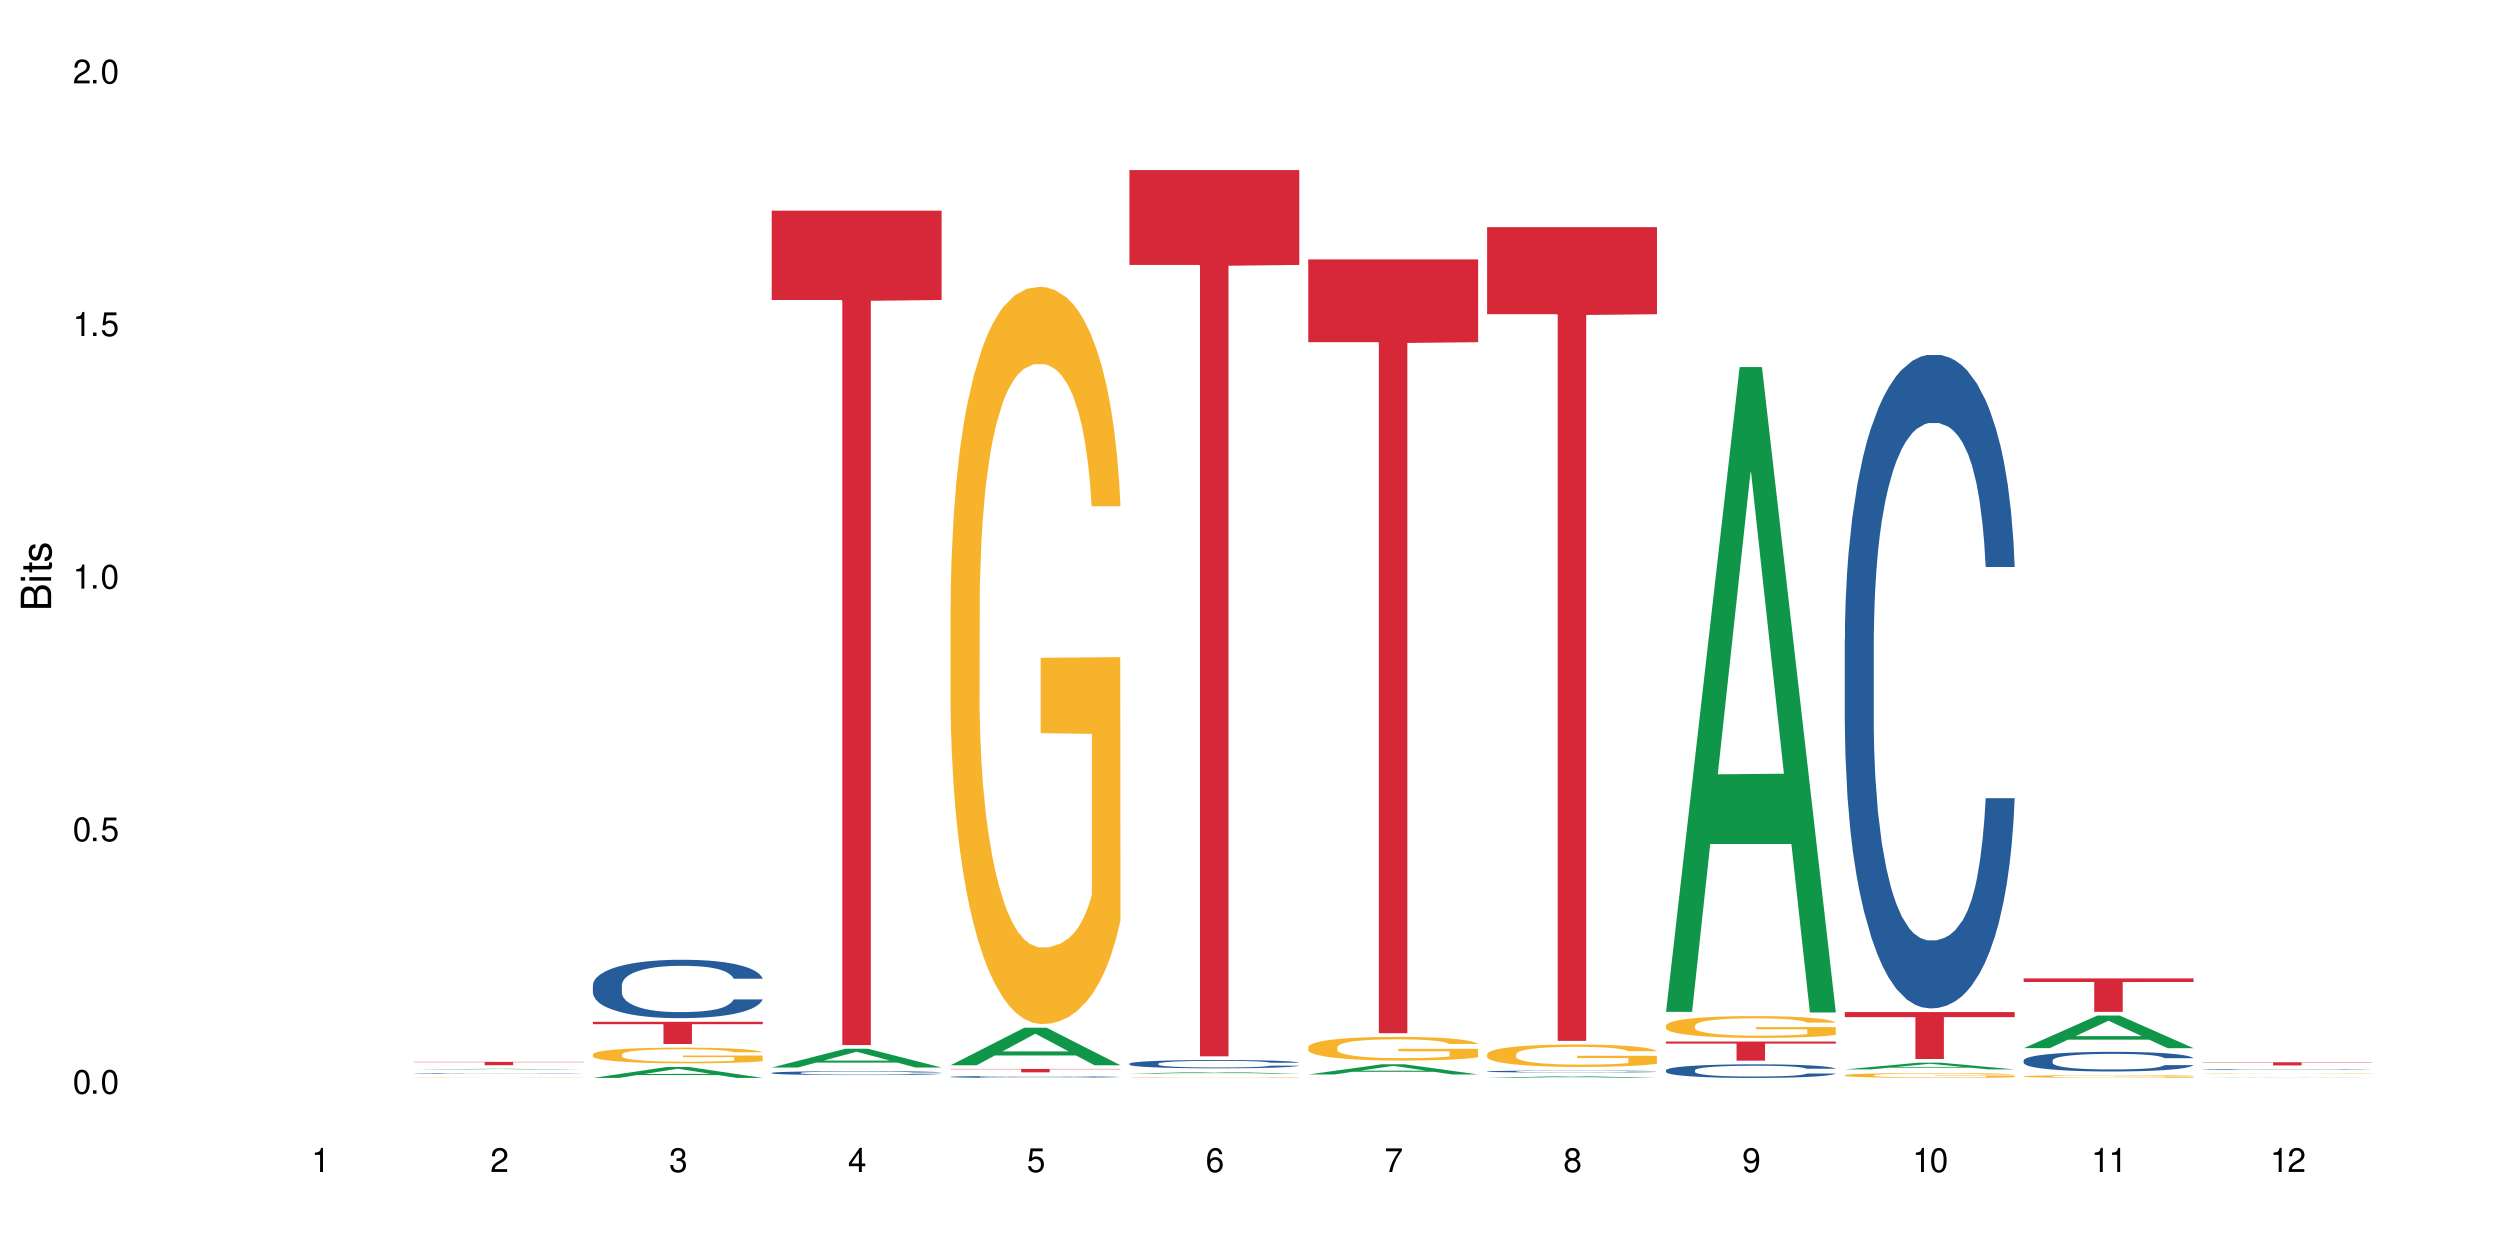 <?xml version="1.0" encoding="UTF-8"?>
<svg xmlns="http://www.w3.org/2000/svg" xmlns:xlink="http://www.w3.org/1999/xlink" width="720" height="360" viewBox="0 0 720 360">
<defs>
<g>
<g id="glyph-0-0">
</g>
<g id="glyph-0-1">
<path d="M 2.641 -6.938 C 2 -6.938 1.422 -6.656 1.078 -6.172 C 0.641 -5.562 0.406 -4.641 0.406 -3.359 C 0.406 -1.016 1.188 0.219 2.641 0.219 C 4.078 0.219 4.859 -1.016 4.859 -3.297 C 4.859 -4.641 4.656 -5.547 4.203 -6.172 C 3.844 -6.656 3.281 -6.938 2.641 -6.938 Z M 2.641 -6.188 C 3.547 -6.188 4 -5.25 4 -3.375 C 4 -1.406 3.562 -0.484 2.625 -0.484 C 1.734 -0.484 1.281 -1.438 1.281 -3.344 C 1.281 -5.25 1.734 -6.188 2.641 -6.188 Z M 2.641 -6.188 "/>
</g>
<g id="glyph-0-2">
<path d="M 1.828 -1 L 0.828 -1 L 0.828 0 L 1.828 0 Z M 1.828 -1 "/>
</g>
<g id="glyph-0-3">
<path d="M 4.562 -6.797 L 1.062 -6.797 L 0.547 -3.094 L 1.328 -3.094 C 1.719 -3.562 2.047 -3.734 2.578 -3.734 C 3.484 -3.734 4.062 -3.109 4.062 -2.094 C 4.062 -1.125 3.484 -0.531 2.578 -0.531 C 1.828 -0.531 1.375 -0.906 1.188 -1.672 L 0.328 -1.672 C 0.453 -1.109 0.547 -0.844 0.75 -0.594 C 1.125 -0.078 1.828 0.219 2.594 0.219 C 3.969 0.219 4.922 -0.781 4.922 -2.219 C 4.922 -3.562 4.031 -4.484 2.719 -4.484 C 2.25 -4.484 1.859 -4.359 1.469 -4.062 L 1.734 -5.969 L 4.562 -5.969 Z M 4.562 -6.797 "/>
</g>
<g id="glyph-0-4">
<path d="M 2.484 -4.938 L 2.484 0 L 3.328 0 L 3.328 -6.938 L 2.766 -6.938 C 2.469 -5.875 2.281 -5.734 0.984 -5.562 L 0.984 -4.938 Z M 2.484 -4.938 "/>
</g>
<g id="glyph-0-5">
<path d="M 4.859 -0.828 L 1.281 -0.828 C 1.359 -1.406 1.672 -1.781 2.5 -2.281 L 3.469 -2.828 C 4.406 -3.344 4.906 -4.062 4.906 -4.906 C 4.906 -5.484 4.672 -6.031 4.266 -6.406 C 3.859 -6.766 3.375 -6.938 2.719 -6.938 C 1.859 -6.938 1.219 -6.625 0.844 -6.031 C 0.609 -5.672 0.5 -5.234 0.484 -4.531 L 1.328 -4.531 C 1.359 -5.016 1.406 -5.281 1.531 -5.516 C 1.75 -5.938 2.188 -6.203 2.703 -6.203 C 3.469 -6.203 4.031 -5.641 4.031 -4.891 C 4.031 -4.344 3.719 -3.859 3.125 -3.516 L 2.234 -3 C 0.812 -2.172 0.406 -1.531 0.328 -0.016 L 4.859 -0.016 Z M 4.859 -0.828 "/>
</g>
<g id="glyph-0-6">
<path d="M 2.125 -3.188 L 2.578 -3.188 C 3.5 -3.188 3.984 -2.766 3.984 -1.922 C 3.984 -1.062 3.469 -0.531 2.594 -0.531 C 1.656 -0.531 1.203 -1 1.156 -2.016 L 0.312 -2.016 C 0.344 -1.453 0.438 -1.094 0.609 -0.781 C 0.953 -0.109 1.625 0.219 2.547 0.219 C 3.953 0.219 4.859 -0.625 4.859 -1.938 C 4.859 -2.828 4.516 -3.297 3.703 -3.594 C 4.344 -3.844 4.656 -4.328 4.656 -5.031 C 4.656 -6.219 3.875 -6.938 2.578 -6.938 C 1.203 -6.938 0.484 -6.172 0.453 -4.703 L 1.297 -4.703 C 1.312 -5.125 1.344 -5.359 1.453 -5.578 C 1.641 -5.969 2.062 -6.203 2.594 -6.203 C 3.344 -6.203 3.797 -5.75 3.797 -5 C 3.797 -4.516 3.609 -4.219 3.25 -4.047 C 3.016 -3.953 2.703 -3.922 2.125 -3.906 Z M 2.125 -3.188 "/>
</g>
<g id="glyph-0-7">
<path d="M 3.141 -1.672 L 3.141 0 L 3.984 0 L 3.984 -1.672 L 4.984 -1.672 L 4.984 -2.438 L 3.984 -2.438 L 3.984 -6.938 L 3.359 -6.938 L 0.266 -2.578 L 0.266 -1.672 Z M 3.141 -2.438 L 1 -2.438 L 3.141 -5.5 Z M 3.141 -2.438 "/>
</g>
<g id="glyph-0-8">
<path d="M 4.781 -5.125 C 4.609 -6.266 3.891 -6.938 2.844 -6.938 C 2.094 -6.938 1.422 -6.578 1.031 -5.953 C 0.594 -5.266 0.406 -4.422 0.406 -3.172 C 0.406 -2 0.578 -1.25 0.984 -0.641 C 1.359 -0.078 1.953 0.219 2.703 0.219 C 3.984 0.219 4.922 -0.75 4.922 -2.094 C 4.922 -3.375 4.062 -4.281 2.844 -4.281 C 2.172 -4.281 1.641 -4.031 1.281 -3.516 C 1.281 -5.234 1.828 -6.188 2.797 -6.188 C 3.391 -6.188 3.797 -5.797 3.938 -5.125 Z M 2.734 -3.531 C 3.547 -3.531 4.062 -2.953 4.062 -2.031 C 4.062 -1.156 3.484 -0.531 2.703 -0.531 C 1.922 -0.531 1.328 -1.188 1.328 -2.078 C 1.328 -2.938 1.906 -3.531 2.734 -3.531 Z M 2.734 -3.531 "/>
</g>
<g id="glyph-0-9">
<path d="M 4.984 -6.797 L 0.438 -6.797 L 0.438 -5.969 L 4.109 -5.969 C 2.5 -3.656 1.828 -2.234 1.328 0 L 2.219 0 C 2.594 -2.172 3.453 -4.047 4.984 -6.094 Z M 4.984 -6.797 "/>
</g>
<g id="glyph-0-10">
<path d="M 3.75 -3.656 C 4.469 -4.094 4.688 -4.438 4.688 -5.078 C 4.688 -6.172 3.844 -6.938 2.641 -6.938 C 1.438 -6.938 0.594 -6.172 0.594 -5.094 C 0.594 -4.438 0.812 -4.094 1.516 -3.656 C 0.734 -3.266 0.359 -2.703 0.359 -1.922 C 0.359 -0.656 1.281 0.219 2.641 0.219 C 3.984 0.219 4.922 -0.656 4.922 -1.922 C 4.922 -2.703 4.531 -3.266 3.75 -3.656 Z M 2.641 -6.188 C 3.359 -6.188 3.812 -5.75 3.812 -5.062 C 3.812 -4.406 3.344 -3.984 2.641 -3.984 C 1.922 -3.984 1.453 -4.406 1.453 -5.078 C 1.453 -5.75 1.922 -6.188 2.641 -6.188 Z M 2.641 -3.266 C 3.484 -3.266 4.062 -2.719 4.062 -1.906 C 4.062 -1.078 3.484 -0.531 2.625 -0.531 C 1.797 -0.531 1.219 -1.094 1.219 -1.906 C 1.219 -2.719 1.781 -3.266 2.641 -3.266 Z M 2.641 -3.266 "/>
</g>
<g id="glyph-0-11">
<path d="M 0.516 -1.578 C 0.672 -0.453 1.406 0.219 2.438 0.219 C 3.188 0.219 3.859 -0.141 4.266 -0.766 C 4.688 -1.453 4.891 -2.297 4.891 -3.547 C 4.891 -4.719 4.703 -5.453 4.312 -6.078 C 3.938 -6.641 3.344 -6.938 2.594 -6.938 C 1.297 -6.938 0.359 -5.969 0.359 -4.625 C 0.359 -3.344 1.234 -2.453 2.453 -2.453 C 3.094 -2.453 3.578 -2.672 4.016 -3.203 C 4 -1.484 3.469 -0.531 2.5 -0.531 C 1.906 -0.531 1.484 -0.906 1.359 -1.578 Z M 2.578 -6.203 C 3.375 -6.203 3.969 -5.531 3.969 -4.641 C 3.969 -3.797 3.391 -3.188 2.547 -3.188 C 1.734 -3.188 1.234 -3.766 1.234 -4.688 C 1.234 -5.562 1.797 -6.203 2.578 -6.203 Z M 2.578 -6.203 "/>
</g>
<g id="glyph-1-0">
</g>
<g id="glyph-1-1">
<path d="M 0 -0.953 L 0 -4.891 C 0 -5.719 -0.234 -6.344 -0.734 -6.797 C -1.188 -7.234 -1.812 -7.469 -2.5 -7.469 C -3.547 -7.469 -4.188 -7 -4.625 -5.875 C -4.984 -6.688 -5.625 -7.094 -6.531 -7.094 C -7.172 -7.094 -7.734 -6.859 -8.141 -6.391 C -8.562 -5.922 -8.75 -5.344 -8.75 -4.5 L -8.75 -0.953 Z M -4.984 -2.062 L -7.766 -2.062 L -7.766 -4.219 C -7.766 -4.844 -7.688 -5.203 -7.453 -5.5 C -7.219 -5.812 -6.859 -5.969 -6.375 -5.969 C -5.891 -5.969 -5.531 -5.812 -5.297 -5.5 C -5.062 -5.203 -4.984 -4.844 -4.984 -4.219 Z M -0.984 -2.062 L -4 -2.062 L -4 -4.781 C -4 -5.766 -3.438 -6.359 -2.484 -6.359 C -1.547 -6.359 -0.984 -5.766 -0.984 -4.781 Z M -0.984 -2.062 "/>
</g>
<g id="glyph-1-2">
<path d="M -6.281 -1.797 L -6.281 -0.797 L 0 -0.797 L 0 -1.797 Z M -8.75 -1.797 L -8.75 -0.797 L -7.484 -0.797 L -7.484 -1.797 Z M -8.75 -1.797 "/>
</g>
<g id="glyph-1-3">
<path d="M -6.281 -3.047 L -6.281 -2.016 L -8.016 -2.016 L -8.016 -1.016 L -6.281 -1.016 L -6.281 -0.172 L -5.469 -0.172 L -5.469 -1.016 L -0.719 -1.016 C -0.078 -1.016 0.281 -1.453 0.281 -2.234 C 0.281 -2.5 0.25 -2.719 0.188 -3.047 L -0.641 -3.047 C -0.609 -2.906 -0.594 -2.766 -0.594 -2.562 C -0.594 -2.141 -0.719 -2.016 -1.156 -2.016 L -5.469 -2.016 L -5.469 -3.047 Z M -6.281 -3.047 "/>
</g>
<g id="glyph-1-4">
<path d="M -4.531 -5.25 C -5.766 -5.25 -6.469 -4.422 -6.469 -2.969 C -6.469 -1.516 -5.719 -0.562 -4.547 -0.562 C -3.562 -0.562 -3.094 -1.062 -2.734 -2.562 L -2.516 -3.484 C -2.344 -4.188 -2.094 -4.469 -1.641 -4.469 C -1.047 -4.469 -0.641 -3.875 -0.641 -3 C -0.641 -2.453 -0.797 -2 -1.062 -1.75 C -1.25 -1.594 -1.422 -1.531 -1.875 -1.469 L -1.875 -0.406 C -0.422 -0.453 0.281 -1.266 0.281 -2.922 C 0.281 -4.5 -0.5 -5.516 -1.719 -5.516 C -2.656 -5.516 -3.172 -4.984 -3.469 -3.734 L -3.703 -2.766 C -3.891 -1.953 -4.156 -1.609 -4.594 -1.609 C -5.188 -1.609 -5.547 -2.125 -5.547 -2.938 C -5.547 -3.75 -5.203 -4.172 -4.531 -4.203 Z M -4.531 -5.25 "/>
</g>
</g>
</defs>
<rect x="-72" y="-36" width="864" height="432" fill="rgb(100%, 100%, 100%)" fill-opacity="1"/>
<path fill-rule="nonzero" fill="rgb(6.275%, 58.824%, 28.235%)" fill-opacity="1" d="M 119.238 308.047 L 119.289 308.047 L 140.465 307.82 L 146.895 307.82 L 168.172 308.047 L 160.695 308.047 L 155.363 307.988 L 131.996 307.988 L 126.766 308.047 L 119.238 308.047 L 134.242 307.965 L 153.219 307.965 L 143.758 307.855 L 143.547 307.855 L 134.191 307.965 L 134.242 307.965 Z M 119.238 308.047 "/>
<path fill-rule="nonzero" fill="rgb(14.51%, 36.078%, 60%)" fill-opacity="1" d="M 119.238 309.184 L 119.297 309.184 L 119.297 309.18 L 119.477 309.172 L 119.895 309.164 L 120.312 309.16 L 121.387 309.148 L 122.879 309.137 L 124.43 309.129 L 125.562 309.125 L 126.578 309.121 L 128.906 309.113 L 130.398 309.109 L 132.008 309.109 L 133.977 309.105 L 135.41 309.102 L 138.633 309.102 L 141.02 309.098 L 149.254 309.098 L 150.984 309.102 L 154.504 309.102 L 157.309 309.105 L 159.816 309.113 L 160.949 309.113 L 162.742 309.121 L 164.113 309.125 L 165.066 309.129 L 166.141 309.137 L 167.098 309.145 L 167.812 309.156 L 168.172 309.164 L 159.816 309.164 L 159.398 309.156 L 158.922 309.148 L 158.027 309.141 L 157.133 309.137 L 155.879 309.133 L 154.746 309.129 L 153.191 309.125 L 151.82 309.121 L 138.633 309.121 L 136.844 309.125 L 135.59 309.129 L 134.098 309.129 L 133.082 309.133 L 131.828 309.137 L 130.934 309.141 L 129.922 309.148 L 129.324 309.152 L 128.785 309.156 L 128.309 309.164 L 127.949 309.172 L 127.711 309.176 L 127.594 309.184 L 127.594 309.211 L 127.711 309.219 L 128.012 309.227 L 128.785 309.234 L 129.922 309.246 L 131.234 309.254 L 132.484 309.258 L 133.203 309.262 L 134.156 309.266 L 135.648 309.27 L 137.797 309.27 L 139.051 309.273 L 151.043 309.273 L 153.254 309.27 L 154.625 309.266 L 155.816 309.262 L 156.715 309.258 L 157.309 309.258 L 158.207 309.25 L 158.922 309.246 L 159.457 309.238 L 159.816 309.23 L 168.172 309.23 L 167.812 309.238 L 167.277 309.246 L 166.738 309.25 L 165.902 309.258 L 164.949 309.262 L 163.574 309.27 L 162.441 309.273 L 160.949 309.277 L 159.578 309.281 L 158.086 309.285 L 155.879 309.289 L 154.445 309.289 L 152.895 309.293 L 148.719 309.293 L 146.211 309.297 L 141.379 309.297 L 139.527 309.293 L 137.082 309.293 L 134.039 309.289 L 131.828 309.285 L 130.098 309.281 L 128.605 309.277 L 126.938 309.273 L 124.789 309.266 L 123.477 309.262 L 122.582 309.254 L 121.566 309.25 L 120.852 309.242 L 120.016 309.23 L 119.418 309.219 L 119.238 309.211 Z M 119.238 309.184 "/>
<path fill-rule="nonzero" fill="rgb(96.863%, 70.196%, 16.863%)" fill-opacity="1" d="M 119.238 310.387 L 119.297 310.387 L 119.535 310.383 L 120.133 310.375 L 120.91 310.371 L 121.746 310.367 L 122.281 310.367 L 123.176 310.363 L 123.953 310.363 L 125.922 310.359 L 128.43 310.355 L 129.801 310.352 L 131.352 310.352 L 133.559 310.348 L 141.199 310.348 L 145.078 310.344 L 146.867 310.344 L 149.312 310.348 L 156.059 310.348 L 157.609 310.352 L 159.52 310.352 L 161.309 310.355 L 162.742 310.355 L 164.172 310.359 L 165.367 310.363 L 166.379 310.363 L 167.277 310.367 L 167.812 310.371 L 168.172 310.375 L 159.875 310.375 L 159.398 310.371 L 158.863 310.371 L 157.965 310.367 L 157.07 310.363 L 156.176 310.363 L 154.504 310.359 L 151.281 310.359 L 149.551 310.355 L 140.363 310.355 L 138.691 310.359 L 134.812 310.359 L 134.215 310.363 L 132.426 310.363 L 131.234 310.367 L 130.578 310.367 L 129.742 310.371 L 129.145 310.375 L 128.488 310.379 L 128.129 310.379 L 127.652 310.387 L 127.594 310.402 L 127.773 310.406 L 128.129 310.41 L 128.605 310.414 L 129.324 310.418 L 130.039 310.418 L 131.293 310.422 L 132.367 310.426 L 133.203 310.426 L 134.812 310.43 L 135.469 310.43 L 137.02 310.434 L 142.094 310.434 L 144.48 310.438 L 147.523 310.438 L 151.105 310.434 L 157.191 310.434 L 158.086 310.43 L 159.938 310.43 L 159.938 310.406 L 145.195 310.406 L 145.195 310.395 L 168.109 310.395 L 168.172 310.434 L 166.918 310.434 L 165.367 310.438 L 163.875 310.438 L 162.324 310.441 L 158.324 310.441 L 155.578 310.445 L 136.305 310.445 L 134.395 310.441 L 132.008 310.441 L 130.457 310.438 L 128.848 310.438 L 127.234 310.434 L 125.801 310.434 L 124.848 310.43 L 123.895 310.43 L 122.879 310.426 L 121.926 310.422 L 121.207 310.418 L 120.551 310.418 L 119.598 310.41 L 119.359 310.406 L 119.238 310.402 Z M 119.238 310.387 "/>
<path fill-rule="nonzero" fill="rgb(83.922%, 15.686%, 22.353%)" fill-opacity="1" d="M 119.238 305.809 L 168.172 305.809 L 168.172 305.91 L 147.777 305.91 L 147.777 306.77 L 139.574 306.77 L 139.574 305.914 L 139.453 305.91 L 119.238 305.91 Z M 119.238 305.809 "/>
<path fill-rule="nonzero" fill="rgb(6.275%, 58.824%, 28.235%)" fill-opacity="1" d="M 170.746 310.441 L 170.797 310.441 L 191.973 307.297 L 198.402 307.297 L 219.68 310.445 L 212.203 310.445 L 206.871 309.625 L 183.504 309.625 L 178.273 310.441 L 170.746 310.441 L 185.75 309.285 L 204.727 309.281 L 195.266 307.809 L 195.16 307.809 L 195.055 307.816 L 185.699 309.281 L 185.75 309.285 Z M 170.746 310.441 "/>
<path fill-rule="nonzero" fill="rgb(14.51%, 36.078%, 60%)" fill-opacity="1" d="M 170.746 283.734 L 170.805 283.719 L 170.805 283.352 L 170.984 282.766 L 171.402 282.031 L 171.82 281.523 L 172.895 280.617 L 174.387 279.742 L 175.938 279.066 L 177.07 278.664 L 178.086 278.359 L 180.414 277.789 L 181.906 277.496 L 183.516 277.238 L 185.484 276.977 L 186.918 276.82 L 190.141 276.574 L 192.527 276.469 L 194.375 276.422 L 198.375 276.422 L 200.762 276.484 L 202.492 276.562 L 204.402 276.684 L 206.012 276.82 L 208.816 277.16 L 211.324 277.59 L 212.457 277.836 L 214.25 278.312 L 215.621 278.773 L 216.574 279.172 L 217.648 279.742 L 218.605 280.434 L 219.32 281.215 L 219.68 281.875 L 211.324 281.875 L 210.906 281.262 L 210.43 280.785 L 209.535 280.156 L 208.641 279.711 L 207.387 279.266 L 206.25 278.973 L 204.699 278.68 L 203.328 278.496 L 201.895 278.359 L 200.523 278.266 L 197.898 278.172 L 194.855 278.172 L 193.719 278.203 L 191.395 278.328 L 190.141 278.434 L 188.352 278.648 L 187.098 278.852 L 185.605 279.156 L 184.59 279.418 L 183.336 279.816 L 182.441 280.172 L 181.426 280.68 L 180.832 281.062 L 180.293 281.492 L 179.816 282 L 179.457 282.535 L 179.219 283.105 L 179.102 283.66 L 179.102 286.039 L 179.219 286.594 L 179.52 287.238 L 180.293 288.176 L 181.426 288.988 L 182.742 289.637 L 183.992 290.098 L 184.711 290.312 L 185.664 290.559 L 187.156 290.863 L 189.305 291.172 L 190.559 291.293 L 192.469 291.418 L 194.438 291.477 L 197.062 291.477 L 199.391 291.418 L 200.941 291.34 L 202.551 291.219 L 204.762 290.957 L 206.133 290.711 L 207.324 290.418 L 208.223 290.125 L 208.816 289.879 L 209.711 289.406 L 210.43 288.883 L 210.965 288.344 L 211.324 287.82 L 219.68 287.82 L 219.32 288.438 L 218.785 289.035 L 218.246 289.48 L 217.41 290.02 L 216.457 290.496 L 215.082 291.031 L 213.949 291.387 L 212.457 291.77 L 211.086 292.062 L 209.594 292.324 L 207.387 292.629 L 205.953 292.785 L 204.402 292.922 L 202.551 293.047 L 200.227 293.152 L 197.719 293.215 L 195.391 293.23 L 192.887 293.199 L 191.035 293.137 L 188.59 293 L 185.547 292.723 L 183.336 292.43 L 181.605 292.141 L 180.113 291.832 L 178.445 291.418 L 176.297 290.742 L 174.984 290.219 L 174.086 289.789 L 173.074 289.188 L 172.355 288.652 L 171.523 287.793 L 170.926 286.699 L 170.746 285.855 Z M 170.746 283.734 "/>
<path fill-rule="nonzero" fill="rgb(96.863%, 70.196%, 16.863%)" fill-opacity="1" d="M 170.746 303.652 L 170.805 303.648 L 170.805 303.566 L 171.043 303.379 L 171.641 303.125 L 172.418 302.914 L 173.254 302.746 L 173.789 302.66 L 174.684 302.535 L 175.461 302.445 L 177.43 302.258 L 179.938 302.086 L 181.309 302.012 L 182.859 301.941 L 185.066 301.863 L 186.082 301.832 L 189.184 301.766 L 192.707 301.727 L 196.586 301.711 L 198.375 301.715 L 200.82 301.734 L 204.164 301.777 L 206.074 301.82 L 207.566 301.863 L 209.117 301.914 L 211.027 301.996 L 212.816 302.098 L 214.25 302.195 L 215.68 302.32 L 216.875 302.453 L 217.887 302.598 L 218.785 302.773 L 219.32 302.918 L 219.68 303.062 L 211.383 303.062 L 210.906 302.918 L 210.371 302.805 L 209.473 302.668 L 208.578 302.57 L 207.684 302.492 L 206.012 302.383 L 204.582 302.316 L 202.789 302.258 L 201.059 302.223 L 199.09 302.195 L 197.898 302.188 L 194.734 302.188 L 191.871 302.219 L 190.199 302.25 L 189.008 302.285 L 187.336 302.348 L 186.32 302.395 L 185.723 302.43 L 183.934 302.559 L 182.742 302.672 L 182.086 302.75 L 181.25 302.875 L 180.652 302.988 L 179.996 303.152 L 179.637 303.277 L 179.16 303.559 L 179.102 304.305 L 179.281 304.461 L 179.637 304.629 L 180.113 304.781 L 180.832 304.938 L 181.547 305.059 L 182.801 305.219 L 183.875 305.324 L 184.711 305.395 L 186.32 305.508 L 186.977 305.547 L 188.527 305.621 L 190.141 305.68 L 192.109 305.727 L 193.602 305.754 L 195.988 305.773 L 199.031 305.773 L 202.613 305.75 L 204.879 305.715 L 206.43 305.684 L 207.445 305.652 L 208.699 305.609 L 209.594 305.566 L 210.43 305.52 L 211.445 305.449 L 211.445 304.461 L 196.703 304.457 L 196.703 303.992 L 219.617 303.988 L 219.68 305.609 L 218.426 305.719 L 216.875 305.828 L 215.383 305.91 L 213.832 305.98 L 211.621 306.059 L 209.832 306.109 L 207.086 306.168 L 204.582 306.203 L 201.957 306.227 L 199.629 306.242 L 196.883 306.246 L 194.438 306.238 L 191.812 306.211 L 189.723 306.18 L 187.812 306.137 L 185.902 306.082 L 183.516 305.996 L 181.965 305.926 L 180.355 305.84 L 178.742 305.734 L 177.309 305.625 L 176.355 305.535 L 175.402 305.438 L 174.387 305.312 L 173.43 305.172 L 172.715 305.043 L 172.059 304.898 L 171.582 304.762 L 171.105 304.578 L 170.867 304.43 L 170.746 304.301 Z M 170.746 303.652 "/>
<path fill-rule="nonzero" fill="rgb(83.922%, 15.686%, 22.353%)" fill-opacity="1" d="M 170.746 294.281 L 219.68 294.281 L 219.68 294.965 L 199.285 294.969 L 199.285 300.664 L 191.078 300.664 L 191.078 294.977 L 190.961 294.965 L 170.746 294.965 Z M 170.746 294.281 "/>
<path fill-rule="nonzero" fill="rgb(6.275%, 58.824%, 28.235%)" fill-opacity="1" d="M 222.254 307.441 L 222.305 307.438 L 243.48 302.031 L 249.91 302.031 L 271.188 307.449 L 263.711 307.449 L 258.379 306.035 L 235.008 306.035 L 229.781 307.441 L 222.254 307.441 L 237.258 305.449 L 256.234 305.445 L 246.773 302.914 L 246.668 302.91 L 246.562 302.926 L 237.207 305.445 L 237.258 305.449 Z M 222.254 307.441 "/>
<path fill-rule="nonzero" fill="rgb(14.51%, 36.078%, 60%)" fill-opacity="1" d="M 222.254 308.988 L 222.312 308.988 L 222.312 308.961 L 222.492 308.922 L 222.91 308.875 L 223.328 308.84 L 224.402 308.777 L 225.895 308.719 L 227.445 308.676 L 228.578 308.648 L 229.594 308.629 L 231.922 308.59 L 233.414 308.57 L 235.023 308.551 L 236.992 308.535 L 238.426 308.523 L 241.648 308.508 L 244.035 308.5 L 245.883 308.496 L 249.883 308.496 L 252.27 308.5 L 254 308.508 L 255.91 308.516 L 257.52 308.523 L 260.324 308.547 L 262.832 308.574 L 263.965 308.594 L 265.754 308.625 L 267.129 308.656 L 268.082 308.684 L 269.156 308.719 L 270.113 308.766 L 270.828 308.82 L 271.188 308.863 L 262.832 308.863 L 262.414 308.82 L 261.938 308.789 L 261.043 308.746 L 260.145 308.719 L 258.895 308.688 L 257.758 308.668 L 256.207 308.648 L 254.836 308.637 L 253.402 308.629 L 252.031 308.621 L 249.406 308.613 L 246.363 308.613 L 245.227 308.617 L 242.902 308.625 L 241.648 308.633 L 239.855 308.648 L 238.605 308.66 L 237.113 308.68 L 236.098 308.699 L 234.844 308.727 L 233.949 308.75 L 232.934 308.781 L 232.34 308.809 L 231.801 308.836 L 231.324 308.871 L 230.965 308.906 L 230.727 308.945 L 230.609 308.98 L 230.609 309.141 L 230.727 309.18 L 231.027 309.223 L 231.801 309.285 L 232.934 309.34 L 234.25 309.383 L 235.5 309.414 L 236.219 309.426 L 237.172 309.445 L 238.664 309.465 L 240.812 309.484 L 242.066 309.492 L 243.977 309.5 L 245.945 309.504 L 248.57 309.504 L 250.898 309.5 L 252.449 309.496 L 254.059 309.488 L 256.266 309.473 L 257.641 309.453 L 258.832 309.434 L 259.73 309.414 L 260.324 309.398 L 261.219 309.367 L 261.938 309.332 L 262.473 309.297 L 262.832 309.262 L 271.188 309.262 L 270.828 309.301 L 270.289 309.344 L 269.754 309.371 L 268.918 309.406 L 267.965 309.441 L 266.59 309.477 L 265.457 309.5 L 263.965 309.523 L 262.594 309.543 L 261.102 309.562 L 258.895 309.582 L 257.461 309.594 L 255.91 309.602 L 254.059 309.609 L 251.73 309.617 L 249.227 309.621 L 246.898 309.625 L 244.391 309.621 L 242.543 309.617 L 240.098 309.609 L 237.051 309.59 L 234.844 309.57 L 233.113 309.551 L 231.621 309.531 L 229.953 309.5 L 227.805 309.457 L 226.492 309.422 L 225.594 309.395 L 224.582 309.352 L 223.863 309.316 L 223.031 309.258 L 222.434 309.188 L 222.254 309.129 Z M 222.254 308.988 "/>
<path fill-rule="nonzero" fill="rgb(83.922%, 15.686%, 22.353%)" fill-opacity="1" d="M 222.254 60.676 L 271.188 60.676 L 271.188 86.398 L 250.793 86.625 L 250.793 300.98 L 242.586 300.98 L 242.586 86.848 L 242.469 86.398 L 222.254 86.398 Z M 222.254 60.676 "/>
<path fill-rule="nonzero" fill="rgb(6.275%, 58.824%, 28.235%)" fill-opacity="1" d="M 273.762 306.789 L 273.812 306.777 L 294.984 295.988 L 301.418 295.988 L 322.695 306.797 L 315.219 306.797 L 309.887 303.977 L 286.516 303.977 L 281.289 306.789 L 273.762 306.789 L 288.766 302.809 L 307.742 302.797 L 298.281 297.754 L 298.176 297.746 L 298.07 297.773 L 288.711 302.797 L 288.766 302.809 Z M 273.762 306.789 "/>
<path fill-rule="nonzero" fill="rgb(14.51%, 36.078%, 60%)" fill-opacity="1" d="M 273.762 310.129 L 273.82 310.129 L 273.82 310.117 L 274 310.098 L 274.418 310.074 L 274.836 310.055 L 275.91 310.027 L 277.402 309.996 L 278.953 309.973 L 280.086 309.961 L 281.102 309.949 L 283.43 309.934 L 284.922 309.922 L 286.531 309.914 L 288.5 309.906 L 289.934 309.898 L 293.156 309.891 L 295.543 309.887 L 303.777 309.887 L 305.508 309.891 L 307.418 309.895 L 309.027 309.898 L 311.832 309.91 L 314.34 309.926 L 315.473 309.934 L 317.262 309.949 L 318.637 309.965 L 319.59 309.977 L 320.664 309.996 L 321.621 310.02 L 322.336 310.047 L 322.695 310.066 L 314.34 310.066 L 313.922 310.047 L 313.445 310.031 L 312.551 310.012 L 311.652 309.996 L 310.402 309.98 L 309.266 309.973 L 307.715 309.961 L 306.344 309.957 L 304.91 309.949 L 303.539 309.949 L 300.914 309.945 L 296.734 309.945 L 294.41 309.949 L 293.156 309.953 L 291.363 309.961 L 290.113 309.969 L 288.621 309.977 L 287.605 309.984 L 286.352 310 L 285.457 310.012 L 284.441 310.027 L 283.848 310.043 L 283.309 310.055 L 282.832 310.07 L 282.473 310.09 L 282.234 310.109 L 282.117 310.129 L 282.117 310.207 L 282.234 310.227 L 282.535 310.246 L 283.309 310.277 L 284.441 310.305 L 285.754 310.328 L 287.008 310.344 L 287.727 310.348 L 288.68 310.355 L 290.172 310.367 L 292.32 310.379 L 293.574 310.383 L 295.484 310.387 L 302.406 310.387 L 303.957 310.383 L 305.566 310.379 L 307.773 310.371 L 309.148 310.363 L 310.34 310.352 L 311.234 310.344 L 311.832 310.336 L 312.727 310.32 L 313.445 310.301 L 313.98 310.285 L 314.34 310.266 L 322.695 310.266 L 322.336 310.285 L 321.797 310.305 L 321.262 310.32 L 320.426 310.34 L 319.473 310.355 L 318.098 310.375 L 316.965 310.387 L 315.473 310.398 L 314.102 310.406 L 312.609 310.418 L 310.402 310.426 L 308.969 310.43 L 307.418 310.438 L 305.566 310.441 L 303.238 310.445 L 295.898 310.445 L 294.051 310.441 L 291.605 310.438 L 288.559 310.43 L 286.352 310.418 L 284.621 310.41 L 283.129 310.398 L 281.461 310.387 L 279.312 310.363 L 278 310.348 L 277.102 310.332 L 276.09 310.312 L 275.371 310.293 L 274.535 310.266 L 273.941 310.23 L 273.762 310.199 Z M 273.762 310.129 "/>
<path fill-rule="nonzero" fill="rgb(96.863%, 70.196%, 16.863%)" fill-opacity="1" d="M 273.762 173.539 L 273.82 173.344 L 273.82 169.465 L 274.059 160.738 L 274.656 148.715 L 275.434 138.824 L 276.27 131.066 L 276.805 126.992 L 277.699 121.176 L 278.477 116.91 L 280.445 108.184 L 282.949 100.039 L 284.324 96.547 L 285.875 93.25 L 288.082 89.566 L 289.098 88.207 L 292.199 85.105 L 295.723 83.164 L 299.602 82.582 L 301.391 82.777 L 303.836 83.555 L 307.18 85.688 L 309.09 87.625 L 310.578 89.566 L 312.133 92.086 L 314.039 95.965 L 315.832 100.621 L 317.262 105.273 L 318.695 111.09 L 319.891 117.297 L 320.902 124.086 L 321.797 132.23 L 322.336 139.02 L 322.695 145.805 L 314.398 145.805 L 313.922 139.02 L 313.383 133.781 L 312.488 127.383 L 311.594 122.727 L 310.699 119.043 L 309.027 114 L 307.598 110.898 L 305.805 108.184 L 304.074 106.438 L 302.105 105.273 L 300.914 104.887 L 297.75 104.887 L 294.887 106.242 L 293.215 107.793 L 292.02 109.348 L 290.352 112.254 L 289.336 114.582 L 288.738 116.133 L 286.949 122.145 L 285.754 127.574 L 285.098 131.262 L 284.266 137.078 L 283.668 142.316 L 283.012 150.07 L 282.652 155.891 L 282.176 169.078 L 282.117 203.984 L 282.293 211.355 L 282.652 219.305 L 283.129 226.285 L 283.848 233.656 L 284.562 239.281 L 285.816 246.844 L 286.891 251.887 L 287.727 255.184 L 289.336 260.418 L 289.992 262.164 L 291.543 265.656 L 293.156 268.371 L 295.125 270.695 L 296.617 271.859 L 299.004 272.832 L 302.047 272.832 L 305.625 271.668 L 307.895 270.117 L 309.445 268.562 L 310.461 267.207 L 311.715 265.074 L 312.609 263.133 L 313.445 261 L 314.457 257.703 L 314.457 211.355 L 299.719 211.16 L 299.719 189.441 L 322.633 189.246 L 322.695 265.074 L 321.441 270.309 L 319.891 275.352 L 318.398 279.23 L 316.844 282.527 L 314.637 286.211 L 312.848 288.539 L 310.102 291.254 L 307.598 293 L 304.969 294.164 L 302.645 294.746 L 299.898 294.938 L 297.453 294.551 L 294.824 293.387 L 292.738 291.836 L 290.828 289.895 L 288.918 287.375 L 286.531 283.301 L 284.98 280.004 L 283.367 275.934 L 281.758 271.086 L 280.324 265.848 L 279.371 261.777 L 278.414 257.121 L 277.402 251.305 L 276.445 244.711 L 275.73 238.699 L 275.074 231.91 L 274.598 225.512 L 274.121 216.785 L 273.879 209.801 L 273.762 203.789 Z M 273.762 173.539 "/>
<path fill-rule="nonzero" fill="rgb(83.922%, 15.686%, 22.353%)" fill-opacity="1" d="M 273.762 307.848 L 322.695 307.848 L 322.695 307.953 L 302.301 307.953 L 302.301 308.836 L 294.094 308.836 L 294.094 307.957 L 293.977 307.953 L 273.762 307.953 Z M 273.762 307.848 "/>
<path fill-rule="nonzero" fill="rgb(6.275%, 58.824%, 28.235%)" fill-opacity="1" d="M 325.27 309.215 L 325.32 309.215 L 346.492 308.727 L 352.926 308.727 L 374.199 309.215 L 366.727 309.215 L 361.395 309.09 L 338.023 309.09 L 332.797 309.215 L 325.27 309.215 L 340.273 309.035 L 359.25 309.035 L 349.789 308.809 L 349.684 308.805 L 349.578 308.809 L 340.219 309.035 L 340.273 309.035 Z M 325.27 309.215 "/>
<path fill-rule="nonzero" fill="rgb(14.51%, 36.078%, 60%)" fill-opacity="1" d="M 325.27 306.324 L 325.328 306.32 L 325.328 306.27 L 325.508 306.184 L 325.926 306.082 L 326.344 306.008 L 327.418 305.879 L 328.91 305.754 L 330.461 305.656 L 331.594 305.602 L 332.609 305.559 L 334.938 305.477 L 336.43 305.434 L 338.039 305.398 L 340.008 305.359 L 341.441 305.336 L 344.664 305.305 L 347.051 305.289 L 348.898 305.281 L 352.898 305.281 L 355.285 305.289 L 357.016 305.301 L 358.926 305.316 L 360.535 305.336 L 363.34 305.387 L 365.848 305.449 L 366.98 305.484 L 368.77 305.551 L 370.145 305.617 L 371.098 305.672 L 372.172 305.754 L 373.129 305.852 L 373.844 305.965 L 374.199 306.059 L 365.848 306.059 L 365.43 305.973 L 364.953 305.902 L 364.055 305.812 L 363.16 305.75 L 361.91 305.688 L 360.773 305.645 L 359.223 305.602 L 357.852 305.578 L 356.418 305.559 L 355.047 305.543 L 352.422 305.531 L 349.379 305.531 L 348.242 305.535 L 345.914 305.551 L 344.664 305.566 L 342.871 305.598 L 341.621 305.629 L 340.129 305.672 L 339.113 305.707 L 337.859 305.766 L 336.965 305.816 L 335.949 305.887 L 335.355 305.941 L 334.816 306.004 L 334.34 306.074 L 333.98 306.152 L 333.742 306.234 L 333.625 306.312 L 333.625 306.652 L 333.742 306.73 L 334.039 306.824 L 334.816 306.957 L 335.949 307.074 L 337.262 307.164 L 338.516 307.23 L 339.234 307.262 L 340.188 307.297 L 341.68 307.34 L 343.828 307.383 L 345.082 307.402 L 346.988 307.418 L 348.961 307.426 L 351.586 307.426 L 353.914 307.418 L 355.465 307.406 L 357.074 307.391 L 359.281 307.352 L 360.656 307.316 L 361.848 307.277 L 362.742 307.234 L 363.34 307.199 L 364.234 307.133 L 364.953 307.059 L 365.488 306.98 L 365.848 306.906 L 374.199 306.906 L 373.844 306.992 L 373.305 307.078 L 372.77 307.145 L 371.934 307.219 L 370.98 307.289 L 369.605 307.363 L 368.473 307.414 L 366.98 307.469 L 365.609 307.512 L 364.117 307.547 L 361.91 307.59 L 360.477 307.613 L 358.926 307.633 L 357.074 307.652 L 354.746 307.668 L 352.242 307.676 L 349.914 307.676 L 347.406 307.672 L 345.559 307.664 L 343.109 307.645 L 340.066 307.605 L 337.859 307.562 L 336.129 307.523 L 334.637 307.477 L 332.965 307.418 L 330.82 307.32 L 329.504 307.246 L 328.609 307.188 L 327.598 307.102 L 326.879 307.023 L 326.043 306.902 L 325.449 306.746 L 325.27 306.625 Z M 325.27 306.324 "/>
<path fill-rule="nonzero" fill="rgb(96.863%, 70.196%, 16.863%)" fill-opacity="1" d="M 325.27 310.344 L 325.328 310.344 L 325.328 310.34 L 325.566 310.332 L 326.164 310.32 L 326.941 310.312 L 327.773 310.309 L 328.312 310.305 L 329.207 310.297 L 329.984 310.293 L 331.953 310.289 L 334.457 310.281 L 335.832 310.277 L 337.383 310.273 L 339.59 310.273 L 340.605 310.27 L 343.707 310.27 L 347.23 310.266 L 355.344 310.266 L 358.688 310.27 L 360.594 310.27 L 362.086 310.273 L 363.641 310.273 L 365.547 310.277 L 367.34 310.281 L 368.77 310.285 L 370.203 310.289 L 371.395 310.297 L 372.41 310.301 L 373.305 310.309 L 373.844 310.312 L 374.199 310.32 L 365.906 310.32 L 365.43 310.312 L 364.891 310.309 L 362.207 310.297 L 360.535 310.293 L 359.105 310.289 L 357.312 310.289 L 355.582 310.285 L 344.723 310.285 L 343.527 310.289 L 341.859 310.289 L 340.844 310.293 L 340.246 310.293 L 338.457 310.301 L 337.262 310.305 L 336.605 310.309 L 335.77 310.312 L 335.176 310.316 L 334.52 310.324 L 334.16 310.328 L 333.684 310.34 L 333.625 310.367 L 333.801 310.375 L 334.16 310.383 L 334.637 310.387 L 335.355 310.395 L 336.07 310.398 L 337.324 310.406 L 338.398 310.41 L 339.234 310.414 L 340.844 310.418 L 341.5 310.418 L 343.051 310.422 L 344.664 310.422 L 346.633 310.426 L 359.402 310.426 L 360.953 310.422 L 363.223 310.422 L 364.117 310.418 L 364.953 310.418 L 365.965 310.414 L 365.965 310.375 L 351.227 310.375 L 351.227 310.355 L 374.141 310.355 L 374.199 310.422 L 372.949 310.426 L 371.395 310.43 L 369.906 310.434 L 368.352 310.438 L 366.145 310.438 L 364.355 310.441 L 361.609 310.441 L 359.105 310.445 L 344.246 310.445 L 342.336 310.441 L 340.426 310.441 L 338.039 310.438 L 336.488 310.434 L 334.875 310.43 L 333.266 310.426 L 331.832 310.422 L 330.879 310.418 L 329.922 310.414 L 328.91 310.41 L 327.953 310.402 L 327.238 310.398 L 326.582 310.395 L 326.105 310.387 L 325.625 310.379 L 325.387 310.375 L 325.27 310.367 Z M 325.27 310.344 "/>
<path fill-rule="nonzero" fill="rgb(83.922%, 15.686%, 22.353%)" fill-opacity="1" d="M 325.27 48.973 L 374.199 48.973 L 374.199 76.297 L 353.809 76.535 L 353.809 304.23 L 345.602 304.23 L 345.602 76.777 L 345.484 76.297 L 325.27 76.297 Z M 325.27 48.973 "/>
<path fill-rule="nonzero" fill="rgb(6.275%, 58.824%, 28.235%)" fill-opacity="1" d="M 376.777 309.445 L 376.828 309.441 L 398 306.5 L 404.43 306.5 L 425.707 309.445 L 418.234 309.445 L 412.902 308.68 L 389.531 308.68 L 384.305 309.445 L 376.777 309.445 L 391.781 308.359 L 410.758 308.355 L 401.293 306.98 L 401.191 306.98 L 401.086 306.988 L 391.727 308.355 L 391.781 308.359 Z M 376.777 309.445 "/>
<path fill-rule="nonzero" fill="rgb(96.863%, 70.196%, 16.863%)" fill-opacity="1" d="M 376.777 301.543 L 376.836 301.539 L 376.836 301.414 L 377.074 301.133 L 377.672 300.746 L 378.449 300.43 L 379.281 300.18 L 379.82 300.047 L 380.715 299.859 L 381.492 299.723 L 383.461 299.441 L 385.965 299.18 L 387.34 299.066 L 388.891 298.961 L 391.098 298.844 L 392.113 298.801 L 395.215 298.699 L 398.734 298.637 L 402.613 298.617 L 404.406 298.625 L 406.852 298.648 L 410.195 298.719 L 412.102 298.781 L 413.594 298.844 L 415.148 298.926 L 417.055 299.051 L 418.848 299.199 L 420.277 299.348 L 421.711 299.535 L 422.902 299.734 L 423.918 299.953 L 424.812 300.215 L 425.352 300.434 L 425.707 300.652 L 417.414 300.652 L 416.938 300.434 L 416.398 300.266 L 415.504 300.059 L 414.609 299.91 L 413.715 299.793 L 412.043 299.629 L 410.609 299.531 L 408.82 299.441 L 407.09 299.387 L 405.121 299.348 L 403.93 299.336 L 400.766 299.336 L 397.902 299.379 L 396.23 299.43 L 395.035 299.48 L 393.367 299.574 L 392.352 299.648 L 391.754 299.699 L 389.965 299.891 L 388.77 300.066 L 388.113 300.184 L 387.277 300.371 L 386.684 300.539 L 386.027 300.789 L 385.668 300.977 L 385.191 301.402 L 385.129 302.523 L 385.309 302.762 L 385.668 303.016 L 386.145 303.242 L 386.859 303.48 L 387.578 303.66 L 388.832 303.902 L 389.906 304.066 L 390.738 304.172 L 392.352 304.34 L 393.008 304.395 L 394.559 304.508 L 396.172 304.598 L 398.141 304.672 L 399.633 304.707 L 402.02 304.738 L 405.062 304.738 L 408.641 304.703 L 410.91 304.652 L 412.461 304.602 L 413.477 304.559 L 414.73 304.488 L 415.625 304.426 L 416.461 304.359 L 417.473 304.254 L 417.473 302.762 L 402.734 302.754 L 402.734 302.055 L 425.648 302.051 L 425.707 304.488 L 424.457 304.656 L 422.902 304.82 L 421.414 304.945 L 419.859 305.051 L 417.652 305.168 L 415.863 305.246 L 413.117 305.332 L 410.609 305.387 L 407.984 305.426 L 405.66 305.445 L 402.914 305.449 L 400.469 305.438 L 397.84 305.402 L 395.754 305.352 L 393.844 305.289 L 391.934 305.207 L 389.547 305.074 L 387.996 304.969 L 386.383 304.84 L 384.773 304.684 L 383.34 304.516 L 382.387 304.383 L 381.43 304.234 L 380.418 304.047 L 379.461 303.836 L 378.746 303.641 L 378.09 303.422 L 377.613 303.219 L 377.133 302.938 L 376.895 302.711 L 376.777 302.52 Z M 376.777 301.543 "/>
<path fill-rule="nonzero" fill="rgb(83.922%, 15.686%, 22.353%)" fill-opacity="1" d="M 376.777 74.699 L 425.707 74.699 L 425.707 98.555 L 405.316 98.766 L 405.316 297.57 L 397.109 297.57 L 397.109 98.973 L 396.992 98.555 L 376.777 98.555 Z M 376.777 74.699 "/>
<path fill-rule="nonzero" fill="rgb(6.275%, 58.824%, 28.235%)" fill-opacity="1" d="M 428.285 310.445 L 428.336 310.445 L 449.508 309.938 L 455.938 309.938 L 477.215 310.445 L 469.742 310.445 L 464.406 310.312 L 441.039 310.312 L 435.812 310.445 L 428.285 310.445 L 443.289 310.258 L 462.266 310.258 L 452.801 310.023 L 452.699 310.02 L 452.594 310.023 L 443.234 310.258 L 443.289 310.258 Z M 428.285 310.445 "/>
<path fill-rule="nonzero" fill="rgb(14.51%, 36.078%, 60%)" fill-opacity="1" d="M 428.285 308.57 L 428.344 308.57 L 428.344 308.555 L 428.523 308.535 L 428.941 308.512 L 429.359 308.496 L 430.434 308.465 L 431.926 308.434 L 433.477 308.414 L 434.609 308.398 L 435.625 308.387 L 437.949 308.371 L 439.441 308.359 L 441.055 308.352 L 443.023 308.344 L 444.457 308.336 L 447.68 308.328 L 450.066 308.324 L 458.301 308.324 L 460.031 308.328 L 461.941 308.332 L 463.551 308.336 L 466.355 308.348 L 468.863 308.363 L 469.996 308.371 L 471.785 308.387 L 473.16 308.402 L 474.113 308.418 L 475.188 308.434 L 476.141 308.457 L 476.859 308.484 L 477.215 308.508 L 468.863 308.508 L 468.445 308.484 L 467.969 308.469 L 467.07 308.449 L 466.176 308.434 L 464.922 308.418 L 463.789 308.41 L 462.238 308.398 L 460.867 308.395 L 459.434 308.387 L 458.062 308.387 L 455.434 308.383 L 451.258 308.383 L 448.93 308.387 L 447.68 308.391 L 445.887 308.398 L 444.633 308.406 L 443.145 308.414 L 442.129 308.426 L 440.875 308.438 L 439.98 308.449 L 438.965 308.465 L 438.367 308.48 L 437.832 308.492 L 437.355 308.512 L 436.996 308.527 L 436.758 308.547 L 436.637 308.566 L 436.637 308.648 L 436.758 308.664 L 437.055 308.688 L 437.832 308.719 L 438.965 308.746 L 440.277 308.77 L 441.531 308.785 L 442.246 308.789 L 443.203 308.797 L 444.695 308.809 L 446.844 308.82 L 448.094 308.824 L 450.004 308.828 L 456.926 308.828 L 458.48 308.824 L 460.09 308.82 L 462.297 308.812 L 463.672 308.805 L 464.863 308.793 L 465.758 308.785 L 466.355 308.777 L 467.25 308.762 L 467.969 308.742 L 468.504 308.723 L 468.863 308.707 L 477.215 308.707 L 476.859 308.727 L 476.32 308.746 L 475.785 308.762 L 474.949 308.781 L 473.992 308.797 L 472.621 308.816 L 471.488 308.828 L 469.996 308.84 L 468.625 308.848 L 467.133 308.859 L 464.922 308.867 L 463.492 308.875 L 461.941 308.879 L 460.09 308.883 L 457.762 308.887 L 455.258 308.887 L 452.93 308.891 L 450.422 308.887 L 448.574 308.887 L 446.125 308.883 L 443.082 308.871 L 440.875 308.863 L 439.145 308.852 L 437.652 308.84 L 435.98 308.828 L 433.832 308.805 L 432.52 308.789 L 431.625 308.773 L 430.613 308.754 L 429.895 308.734 L 429.059 308.707 L 428.465 308.668 L 428.285 308.641 Z M 428.285 308.57 "/>
<path fill-rule="nonzero" fill="rgb(96.863%, 70.196%, 16.863%)" fill-opacity="1" d="M 428.285 303.586 L 428.344 303.582 L 428.344 303.461 L 428.582 303.199 L 429.18 302.832 L 429.953 302.531 L 430.789 302.297 L 431.328 302.172 L 432.223 301.996 L 433 301.867 L 434.969 301.602 L 437.473 301.355 L 438.848 301.25 L 440.398 301.148 L 442.605 301.035 L 443.621 300.996 L 446.723 300.902 L 450.242 300.844 L 454.121 300.824 L 455.914 300.832 L 458.359 300.855 L 461.703 300.918 L 463.609 300.977 L 465.102 301.035 L 466.652 301.113 L 468.562 301.23 L 470.355 301.371 L 471.785 301.512 L 473.219 301.691 L 474.41 301.879 L 475.426 302.086 L 476.32 302.332 L 476.859 302.539 L 477.215 302.746 L 468.922 302.746 L 468.445 302.539 L 467.906 302.379 L 467.012 302.184 L 466.117 302.043 L 465.223 301.93 L 463.551 301.777 L 462.117 301.684 L 460.328 301.602 L 458.598 301.547 L 456.629 301.512 L 455.434 301.5 L 452.273 301.5 L 449.41 301.543 L 447.738 301.59 L 446.543 301.637 L 444.875 301.727 L 443.859 301.797 L 443.262 301.844 L 441.473 302.027 L 440.277 302.191 L 439.621 302.301 L 438.785 302.48 L 438.191 302.637 L 437.535 302.875 L 437.176 303.051 L 436.699 303.449 L 436.637 304.512 L 436.816 304.734 L 437.176 304.977 L 437.652 305.188 L 438.367 305.414 L 439.086 305.582 L 440.34 305.812 L 441.414 305.965 L 442.246 306.066 L 443.859 306.227 L 444.516 306.277 L 446.066 306.383 L 447.68 306.465 L 449.648 306.539 L 451.141 306.574 L 453.527 306.602 L 456.57 306.602 L 460.148 306.566 L 462.418 306.52 L 463.969 306.473 L 464.984 306.43 L 466.238 306.367 L 467.133 306.309 L 467.969 306.242 L 468.98 306.145 L 468.98 304.734 L 454.242 304.73 L 454.242 304.07 L 477.156 304.062 L 477.215 306.367 L 475.965 306.527 L 474.41 306.68 L 472.918 306.797 L 471.367 306.898 L 469.16 307.008 L 467.371 307.078 L 464.625 307.16 L 462.117 307.215 L 459.492 307.25 L 457.164 307.27 L 454.422 307.273 L 451.973 307.262 L 449.348 307.227 L 447.262 307.18 L 445.352 307.121 L 443.441 307.043 L 441.055 306.922 L 439.504 306.82 L 437.891 306.695 L 436.281 306.551 L 434.848 306.391 L 433.895 306.266 L 432.938 306.125 L 431.926 305.949 L 430.969 305.75 L 430.254 305.566 L 429.598 305.359 L 429.121 305.164 L 428.641 304.898 L 428.402 304.688 L 428.285 304.504 Z M 428.285 303.586 "/>
<path fill-rule="nonzero" fill="rgb(83.922%, 15.686%, 22.353%)" fill-opacity="1" d="M 428.285 65.406 L 477.215 65.406 L 477.215 90.492 L 456.824 90.715 L 456.824 299.773 L 448.617 299.773 L 448.617 90.934 L 448.5 90.492 L 428.285 90.492 Z M 428.285 65.406 "/>
<path fill-rule="nonzero" fill="rgb(6.275%, 58.824%, 28.235%)" fill-opacity="1" d="M 479.793 291.41 L 479.844 291.238 L 501.016 105.719 L 507.445 105.719 L 528.723 291.586 L 521.25 291.586 L 515.914 243.066 L 492.547 243.066 L 487.32 291.41 L 479.793 291.41 L 494.797 223 L 513.773 222.824 L 504.309 136.086 L 504.207 135.91 L 504.102 136.434 L 494.742 222.824 L 494.797 223 Z M 479.793 291.41 "/>
<path fill-rule="nonzero" fill="rgb(14.51%, 36.078%, 60%)" fill-opacity="1" d="M 479.793 308.234 L 479.852 308.23 L 479.852 308.145 L 480.031 308.008 L 480.449 307.836 L 480.867 307.719 L 481.941 307.504 L 483.434 307.301 L 484.984 307.145 L 486.117 307.051 L 487.133 306.98 L 489.457 306.848 L 490.949 306.777 L 492.562 306.719 L 494.531 306.656 L 495.965 306.621 L 499.184 306.562 L 501.574 306.539 L 503.422 306.527 L 507.422 306.527 L 509.809 306.543 L 511.539 306.559 L 513.449 306.59 L 515.059 306.621 L 517.863 306.699 L 520.371 306.801 L 521.504 306.859 L 523.293 306.969 L 524.668 307.074 L 525.621 307.168 L 526.695 307.301 L 527.648 307.461 L 528.367 307.645 L 528.723 307.801 L 520.371 307.801 L 519.953 307.656 L 519.473 307.547 L 518.578 307.398 L 517.684 307.293 L 516.43 307.191 L 515.297 307.121 L 513.746 307.055 L 512.375 307.012 L 510.941 306.98 L 509.57 306.957 L 506.941 306.938 L 503.898 306.938 L 502.766 306.945 L 500.438 306.973 L 499.184 306.996 L 497.395 307.047 L 496.141 307.094 L 494.648 307.164 L 493.637 307.227 L 492.383 307.32 L 491.488 307.402 L 490.473 307.52 L 489.875 307.609 L 489.34 307.711 L 488.863 307.828 L 488.504 307.953 L 488.266 308.086 L 488.145 308.215 L 488.145 308.77 L 488.266 308.898 L 488.562 309.051 L 489.34 309.27 L 490.473 309.457 L 491.785 309.609 L 493.039 309.715 L 493.754 309.766 L 494.711 309.824 L 496.203 309.895 L 498.352 309.965 L 499.602 309.996 L 501.512 310.023 L 503.48 310.039 L 506.109 310.039 L 508.434 310.023 L 509.988 310.004 L 511.598 309.977 L 513.805 309.918 L 515.18 309.859 L 516.371 309.789 L 517.266 309.723 L 517.863 309.664 L 518.758 309.555 L 519.473 309.434 L 520.012 309.309 L 520.371 309.184 L 528.723 309.184 L 528.367 309.328 L 527.828 309.469 L 527.293 309.574 L 526.457 309.699 L 525.5 309.809 L 524.129 309.934 L 522.996 310.016 L 521.504 310.105 L 520.133 310.176 L 518.641 310.234 L 516.43 310.305 L 515 310.344 L 513.449 310.375 L 511.598 310.402 L 509.27 310.43 L 506.766 310.441 L 504.438 310.445 L 501.93 310.438 L 500.082 310.426 L 497.633 310.391 L 494.59 310.328 L 492.383 310.262 L 490.652 310.191 L 489.16 310.121 L 487.488 310.023 L 485.34 309.867 L 484.027 309.746 L 483.133 309.645 L 482.117 309.504 L 481.402 309.379 L 480.566 309.18 L 479.969 308.926 L 479.793 308.727 Z M 479.793 308.234 "/>
<path fill-rule="nonzero" fill="rgb(96.863%, 70.196%, 16.863%)" fill-opacity="1" d="M 479.793 295.328 L 479.852 295.32 L 479.852 295.207 L 480.09 294.949 L 480.688 294.594 L 481.461 294.301 L 482.297 294.07 L 482.836 293.949 L 483.73 293.777 L 484.504 293.652 L 486.477 293.395 L 488.98 293.152 L 490.355 293.051 L 491.906 292.953 L 494.113 292.844 L 495.129 292.801 L 498.23 292.711 L 501.75 292.652 L 505.629 292.637 L 507.422 292.641 L 509.867 292.664 L 513.207 292.727 L 515.117 292.785 L 516.609 292.844 L 518.16 292.918 L 520.07 293.031 L 521.863 293.168 L 523.293 293.309 L 524.727 293.48 L 525.918 293.664 L 526.934 293.863 L 527.828 294.105 L 528.367 294.305 L 528.723 294.508 L 520.43 294.508 L 519.953 294.305 L 519.414 294.148 L 518.52 293.961 L 517.625 293.824 L 516.73 293.715 L 515.059 293.566 L 513.625 293.473 L 511.836 293.395 L 510.105 293.34 L 508.137 293.309 L 506.941 293.297 L 503.781 293.297 L 500.918 293.336 L 499.246 293.383 L 498.051 293.426 L 496.383 293.512 L 495.367 293.582 L 494.77 293.629 L 492.98 293.805 L 491.785 293.965 L 491.129 294.074 L 490.293 294.246 L 489.699 294.402 L 489.043 294.633 L 488.684 294.805 L 488.207 295.195 L 488.145 296.227 L 488.324 296.445 L 488.684 296.68 L 489.16 296.887 L 489.875 297.105 L 490.594 297.27 L 491.844 297.496 L 492.918 297.645 L 493.754 297.742 L 495.367 297.898 L 496.023 297.949 L 497.574 298.051 L 499.184 298.133 L 501.156 298.199 L 502.648 298.234 L 505.035 298.262 L 508.078 298.262 L 511.656 298.23 L 513.926 298.184 L 515.477 298.137 L 516.492 298.098 L 517.742 298.035 L 518.641 297.977 L 519.473 297.914 L 520.488 297.816 L 520.488 296.445 L 505.75 296.438 L 505.75 295.797 L 528.664 295.793 L 528.723 298.035 L 527.473 298.188 L 525.918 298.34 L 524.426 298.453 L 522.875 298.551 L 520.668 298.66 L 518.879 298.727 L 516.133 298.809 L 513.625 298.859 L 511 298.895 L 508.672 298.91 L 505.93 298.918 L 503.48 298.906 L 500.855 298.871 L 498.77 298.824 L 496.859 298.77 L 494.949 298.695 L 492.562 298.574 L 491.012 298.477 L 489.398 298.355 L 487.789 298.211 L 486.355 298.059 L 485.402 297.938 L 484.445 297.801 L 483.434 297.625 L 482.477 297.434 L 481.762 297.254 L 481.105 297.055 L 480.629 296.863 L 480.148 296.605 L 479.91 296.398 L 479.793 296.223 Z M 479.793 295.328 "/>
<path fill-rule="nonzero" fill="rgb(83.922%, 15.686%, 22.353%)" fill-opacity="1" d="M 479.793 299.969 L 528.723 299.969 L 528.723 300.559 L 508.332 300.562 L 508.332 305.477 L 500.125 305.477 L 500.125 300.566 L 500.008 300.559 L 479.793 300.559 Z M 479.793 299.969 "/>
<path fill-rule="nonzero" fill="rgb(6.275%, 58.824%, 28.235%)" fill-opacity="1" d="M 531.301 307.992 L 531.352 307.988 L 552.523 306.051 L 558.953 306.051 L 580.23 307.992 L 572.754 307.992 L 567.422 307.488 L 544.055 307.488 L 538.828 307.992 L 531.301 307.992 L 546.305 307.277 L 565.281 307.273 L 555.816 306.367 L 555.715 306.367 L 555.609 306.371 L 546.25 307.273 L 546.305 307.277 Z M 531.301 307.992 "/>
<path fill-rule="nonzero" fill="rgb(14.51%, 36.078%, 60%)" fill-opacity="1" d="M 531.301 184.117 L 531.359 183.945 L 531.359 179.816 L 531.539 173.281 L 531.957 165.023 L 532.375 159.348 L 533.449 149.195 L 534.938 139.391 L 536.492 131.82 L 537.625 127.348 L 538.641 123.91 L 540.965 117.543 L 542.457 114.273 L 544.07 111.352 L 546.039 108.426 L 547.473 106.707 L 550.691 103.953 L 553.078 102.75 L 554.93 102.234 L 558.93 102.234 L 561.316 102.922 L 563.047 103.781 L 564.953 105.156 L 566.566 106.707 L 569.371 110.488 L 571.879 115.309 L 573.012 118.059 L 574.801 123.391 L 576.172 128.555 L 577.129 133.027 L 578.203 139.391 L 579.156 147.133 L 579.875 155.906 L 580.23 163.305 L 571.879 163.305 L 571.461 156.422 L 570.98 151.09 L 570.086 144.035 L 569.191 139.047 L 567.938 134.059 L 566.805 130.789 L 565.254 127.52 L 563.883 125.457 L 562.449 123.91 L 561.078 122.875 L 558.449 121.844 L 555.406 121.844 L 554.273 122.188 L 551.945 123.562 L 550.691 124.77 L 548.902 127.176 L 547.648 129.414 L 546.156 132.855 L 545.145 135.777 L 543.891 140.25 L 542.996 144.207 L 541.98 149.883 L 541.383 154.184 L 540.848 159.004 L 540.371 164.68 L 540.012 170.699 L 539.773 177.066 L 539.652 183.258 L 539.652 209.922 L 539.773 216.117 L 540.07 223.34 L 540.848 233.836 L 541.98 242.953 L 543.293 250.176 L 544.547 255.34 L 545.262 257.746 L 546.219 260.5 L 547.711 263.941 L 549.859 267.379 L 551.109 268.758 L 553.02 270.133 L 554.988 270.82 L 557.613 270.82 L 559.941 270.133 L 561.492 269.273 L 563.105 267.895 L 565.312 264.973 L 566.688 262.219 L 567.879 258.949 L 568.773 255.684 L 569.371 252.93 L 570.266 247.598 L 570.98 241.75 L 571.52 235.727 L 571.879 229.879 L 580.23 229.879 L 579.875 236.758 L 579.336 243.469 L 578.801 248.457 L 577.965 254.477 L 577.008 259.812 L 575.637 265.832 L 574.504 269.789 L 573.012 274.09 L 571.637 277.359 L 570.148 280.281 L 567.938 283.723 L 566.508 285.445 L 564.953 286.992 L 563.105 288.367 L 560.777 289.57 L 558.273 290.262 L 555.945 290.434 L 553.438 290.09 L 551.59 289.398 L 549.141 287.852 L 546.098 284.754 L 543.891 281.488 L 542.16 278.219 L 540.668 274.777 L 538.996 270.133 L 536.848 262.562 L 535.535 256.715 L 534.641 251.898 L 533.625 245.188 L 532.91 239.168 L 532.074 229.535 L 531.477 217.32 L 531.301 207.859 Z M 531.301 184.117 "/>
<path fill-rule="nonzero" fill="rgb(96.863%, 70.196%, 16.863%)" fill-opacity="1" d="M 531.301 309.645 L 531.359 309.645 L 531.359 309.617 L 531.598 309.559 L 532.195 309.48 L 532.969 309.414 L 533.805 309.363 L 534.344 309.336 L 535.238 309.297 L 536.012 309.27 L 537.984 309.211 L 540.488 309.16 L 541.863 309.137 L 543.414 309.113 L 545.621 309.09 L 546.637 309.082 L 549.738 309.059 L 553.258 309.047 L 557.137 309.043 L 558.93 309.043 L 561.375 309.051 L 564.715 309.062 L 566.625 309.078 L 568.117 309.09 L 569.668 309.105 L 571.578 309.133 L 573.367 309.164 L 574.801 309.195 L 576.234 309.23 L 577.426 309.273 L 578.441 309.316 L 579.336 309.371 L 579.875 309.418 L 580.23 309.461 L 571.938 309.461 L 571.461 309.418 L 570.922 309.383 L 570.027 309.34 L 569.133 309.309 L 568.238 309.285 L 566.566 309.25 L 565.133 309.23 L 563.344 309.211 L 561.613 309.203 L 559.645 309.195 L 558.449 309.191 L 555.289 309.191 L 552.422 309.199 L 550.754 309.211 L 549.559 309.219 L 547.887 309.238 L 546.875 309.254 L 546.277 309.266 L 544.488 309.305 L 543.293 309.34 L 542.637 309.363 L 541.801 309.402 L 541.203 309.438 L 540.547 309.488 L 540.191 309.527 L 539.715 309.613 L 539.652 309.844 L 539.832 309.895 L 540.191 309.945 L 540.668 309.992 L 541.383 310.043 L 542.102 310.078 L 543.352 310.129 L 544.426 310.16 L 545.262 310.184 L 546.875 310.219 L 547.531 310.23 L 549.082 310.254 L 550.691 310.27 L 552.664 310.285 L 554.152 310.293 L 556.543 310.301 L 559.586 310.301 L 563.164 310.293 L 565.434 310.281 L 566.984 310.273 L 568 310.262 L 569.25 310.25 L 570.148 310.234 L 570.98 310.223 L 571.996 310.199 L 571.996 309.895 L 557.258 309.895 L 557.258 309.75 L 580.172 309.75 L 580.23 310.25 L 578.977 310.285 L 577.426 310.316 L 575.934 310.344 L 574.383 310.363 L 572.176 310.387 L 570.387 310.402 L 567.641 310.422 L 565.133 310.434 L 562.508 310.441 L 560.18 310.445 L 554.988 310.445 L 552.363 310.438 L 550.277 310.426 L 548.367 310.414 L 546.457 310.395 L 544.07 310.371 L 542.52 310.348 L 540.906 310.32 L 539.297 310.289 L 537.863 310.254 L 536.91 310.227 L 535.953 310.195 L 534.938 310.156 L 533.984 310.113 L 533.27 310.074 L 532.613 310.031 L 532.133 309.988 L 531.656 309.93 L 531.418 309.883 L 531.301 309.844 Z M 531.301 309.645 "/>
<path fill-rule="nonzero" fill="rgb(83.922%, 15.686%, 22.353%)" fill-opacity="1" d="M 531.301 291.48 L 580.23 291.48 L 580.23 292.93 L 559.84 292.941 L 559.84 305 L 551.633 305 L 551.633 292.953 L 551.516 292.93 L 531.301 292.93 Z M 531.301 291.48 "/>
<path fill-rule="nonzero" fill="rgb(6.275%, 58.824%, 28.235%)" fill-opacity="1" d="M 582.809 301.871 L 582.859 301.863 L 604.031 292.477 L 610.461 292.477 L 631.738 301.879 L 624.262 301.879 L 618.93 299.426 L 595.562 299.426 L 590.336 301.871 L 582.809 301.871 L 597.812 298.41 L 616.789 298.402 L 607.324 294.012 L 607.219 294.004 L 607.117 294.031 L 597.758 298.402 L 597.812 298.41 Z M 582.809 301.871 "/>
<path fill-rule="nonzero" fill="rgb(14.51%, 36.078%, 60%)" fill-opacity="1" d="M 582.809 305.391 L 582.867 305.387 L 582.867 305.262 L 583.047 305.066 L 583.465 304.816 L 583.883 304.648 L 584.957 304.34 L 586.445 304.047 L 588 303.82 L 589.133 303.684 L 590.148 303.582 L 592.473 303.391 L 593.965 303.293 L 595.578 303.203 L 597.547 303.117 L 598.977 303.066 L 602.199 302.98 L 604.586 302.945 L 606.438 302.93 L 610.438 302.93 L 612.824 302.949 L 614.555 302.977 L 616.461 303.02 L 618.074 303.066 L 620.879 303.18 L 623.383 303.324 L 624.52 303.406 L 626.309 303.566 L 627.68 303.723 L 628.637 303.855 L 629.711 304.047 L 630.664 304.281 L 631.383 304.543 L 631.738 304.766 L 623.383 304.766 L 622.969 304.559 L 622.488 304.398 L 621.594 304.188 L 620.699 304.035 L 619.445 303.887 L 618.312 303.789 L 616.762 303.691 L 615.387 303.629 L 613.957 303.582 L 612.582 303.551 L 609.957 303.52 L 606.914 303.52 L 605.781 303.531 L 603.453 303.57 L 602.199 303.605 L 600.41 303.68 L 599.156 303.746 L 597.664 303.852 L 596.652 303.938 L 595.398 304.074 L 594.504 304.191 L 593.488 304.363 L 592.891 304.492 L 592.355 304.637 L 591.879 304.809 L 591.52 304.988 L 591.281 305.18 L 591.16 305.367 L 591.16 306.168 L 591.281 306.352 L 591.578 306.57 L 592.355 306.887 L 593.488 307.16 L 594.801 307.375 L 596.055 307.531 L 596.77 307.605 L 597.727 307.688 L 599.219 307.789 L 601.367 307.895 L 602.617 307.934 L 604.527 307.977 L 606.496 307.996 L 609.121 307.996 L 611.449 307.977 L 613 307.949 L 614.613 307.91 L 616.82 307.82 L 618.191 307.738 L 619.387 307.641 L 620.281 307.543 L 620.879 307.461 L 621.773 307.301 L 622.488 307.125 L 623.027 306.941 L 623.383 306.766 L 631.738 306.766 L 631.383 306.973 L 630.844 307.176 L 630.309 307.324 L 629.473 307.508 L 628.516 307.668 L 627.145 307.848 L 626.012 307.965 L 624.52 308.094 L 623.145 308.195 L 621.652 308.281 L 619.445 308.387 L 618.016 308.438 L 616.461 308.484 L 614.613 308.523 L 612.285 308.562 L 609.777 308.582 L 607.453 308.586 L 604.945 308.578 L 603.098 308.555 L 600.648 308.508 L 597.605 308.418 L 595.398 308.316 L 593.668 308.219 L 592.176 308.117 L 590.504 307.977 L 588.355 307.75 L 587.043 307.574 L 586.148 307.43 L 585.133 307.227 L 584.418 307.047 L 583.582 306.758 L 582.984 306.391 L 582.809 306.105 Z M 582.809 305.391 "/>
<path fill-rule="nonzero" fill="rgb(96.863%, 70.196%, 16.863%)" fill-opacity="1" d="M 582.809 309.984 L 582.867 309.984 L 582.867 309.969 L 583.105 309.934 L 583.703 309.891 L 584.477 309.852 L 585.312 309.82 L 585.852 309.805 L 586.746 309.785 L 587.52 309.77 L 589.492 309.734 L 591.996 309.703 L 593.367 309.691 L 594.922 309.676 L 597.129 309.664 L 598.145 309.66 L 601.246 309.645 L 604.766 309.641 L 608.645 309.637 L 610.438 309.637 L 612.883 309.641 L 616.223 309.648 L 618.133 309.656 L 619.625 309.664 L 621.176 309.672 L 623.086 309.688 L 624.875 309.707 L 626.309 309.723 L 627.742 309.746 L 628.934 309.77 L 629.949 309.797 L 630.844 309.824 L 631.383 309.852 L 631.738 309.879 L 623.445 309.879 L 622.969 309.852 L 622.43 309.832 L 621.535 309.809 L 620.641 309.789 L 619.746 309.777 L 618.074 309.758 L 616.641 309.746 L 614.852 309.734 L 613.121 309.727 L 611.152 309.723 L 606.797 309.723 L 603.93 309.727 L 602.262 309.734 L 601.066 309.738 L 599.395 309.75 L 598.383 309.758 L 597.785 309.766 L 595.996 309.789 L 594.801 309.809 L 594.145 309.824 L 593.309 309.844 L 592.711 309.863 L 592.055 309.895 L 591.699 309.918 L 591.223 309.965 L 591.16 310.098 L 591.34 310.129 L 591.699 310.156 L 592.176 310.184 L 592.891 310.211 L 593.609 310.234 L 594.859 310.262 L 595.934 310.281 L 596.77 310.293 L 598.383 310.316 L 599.039 310.32 L 600.59 310.336 L 602.199 310.344 L 604.168 310.355 L 605.66 310.359 L 608.047 310.363 L 611.094 310.363 L 614.672 310.359 L 616.941 310.352 L 618.492 310.344 L 619.508 310.34 L 620.758 310.332 L 621.652 310.324 L 622.488 310.316 L 623.504 310.305 L 623.504 310.129 L 608.766 310.125 L 608.766 310.043 L 631.68 310.043 L 631.738 310.332 L 630.484 310.352 L 628.934 310.371 L 627.441 310.387 L 625.891 310.398 L 623.684 310.414 L 621.895 310.422 L 619.148 310.434 L 616.641 310.438 L 614.016 310.441 L 611.688 310.445 L 606.496 310.445 L 603.871 310.441 L 601.781 310.434 L 599.875 310.426 L 597.965 310.418 L 595.578 310.402 L 594.027 310.391 L 592.414 310.375 L 590.805 310.355 L 589.371 310.336 L 588.418 310.32 L 587.461 310.301 L 586.445 310.281 L 585.492 310.254 L 584.777 310.23 L 584.121 310.207 L 583.641 310.18 L 583.164 310.148 L 582.926 310.121 L 582.809 310.098 Z M 582.809 309.984 "/>
<path fill-rule="nonzero" fill="rgb(83.922%, 15.686%, 22.353%)" fill-opacity="1" d="M 582.809 281.785 L 631.738 281.785 L 631.738 282.816 L 611.344 282.828 L 611.344 291.426 L 603.141 291.426 L 603.141 282.836 L 603.023 282.816 L 582.809 282.816 Z M 582.809 281.785 "/>
<path fill-rule="nonzero" fill="rgb(6.275%, 58.824%, 28.235%)" fill-opacity="1" d="M 634.312 310.445 L 634.367 310.445 L 655.539 310.367 L 661.969 310.367 L 683.246 310.445 L 675.77 310.445 L 670.438 310.426 L 647.07 310.426 L 641.844 310.445 L 634.312 310.445 L 649.316 310.418 L 668.297 310.418 L 658.832 310.383 L 658.625 310.383 L 649.266 310.418 L 649.316 310.418 Z M 634.312 310.445 "/>
<path fill-rule="nonzero" fill="rgb(14.51%, 36.078%, 60%)" fill-opacity="1" d="M 634.312 307.996 L 634.375 307.996 L 634.375 307.992 L 634.555 307.984 L 634.973 307.973 L 635.387 307.965 L 636.461 307.953 L 637.953 307.941 L 639.508 307.93 L 640.641 307.926 L 641.652 307.922 L 643.98 307.91 L 645.473 307.906 L 647.086 307.902 L 649.055 307.898 L 650.484 307.898 L 653.707 307.895 L 656.094 307.895 L 657.945 307.891 L 661.941 307.891 L 664.332 307.895 L 667.969 307.895 L 669.582 307.898 L 672.387 307.902 L 674.891 307.91 L 676.027 307.914 L 677.816 307.918 L 679.188 307.926 L 680.145 307.934 L 681.219 307.941 L 682.172 307.949 L 682.887 307.961 L 683.246 307.973 L 674.891 307.973 L 674.477 307.961 L 673.996 307.957 L 673.102 307.945 L 672.207 307.941 L 670.953 307.934 L 669.82 307.93 L 668.27 307.926 L 666.895 307.922 L 665.465 307.922 L 664.09 307.918 L 654.961 307.918 L 653.707 307.922 L 651.918 307.926 L 650.664 307.926 L 649.172 307.934 L 648.16 307.934 L 646.906 307.941 L 646.012 307.945 L 644.996 307.953 L 644.398 307.961 L 643.863 307.965 L 643.387 307.973 L 643.027 307.98 L 642.789 307.988 L 642.668 307.996 L 642.668 308.031 L 642.789 308.039 L 643.086 308.047 L 643.863 308.062 L 644.996 308.074 L 646.309 308.082 L 647.562 308.09 L 648.277 308.094 L 649.234 308.098 L 650.727 308.102 L 652.871 308.105 L 654.125 308.109 L 664.508 308.109 L 666.121 308.105 L 668.328 308.102 L 669.699 308.098 L 670.895 308.094 L 671.789 308.09 L 672.387 308.086 L 673.281 308.082 L 673.996 308.074 L 674.535 308.066 L 674.891 308.059 L 683.246 308.059 L 682.887 308.066 L 681.816 308.082 L 680.98 308.09 L 680.023 308.098 L 678.652 308.105 L 677.52 308.109 L 676.027 308.113 L 674.652 308.117 L 673.16 308.121 L 670.953 308.125 L 669.523 308.129 L 667.969 308.133 L 663.793 308.133 L 661.285 308.137 L 656.453 308.137 L 654.602 308.133 L 652.156 308.133 L 649.113 308.129 L 646.906 308.125 L 645.176 308.121 L 643.684 308.117 L 642.012 308.109 L 639.863 308.098 L 638.551 308.094 L 637.656 308.086 L 636.641 308.078 L 635.926 308.07 L 635.09 308.059 L 634.492 308.039 L 634.312 308.027 Z M 634.312 307.996 "/>
<path fill-rule="nonzero" fill="rgb(96.863%, 70.196%, 16.863%)" fill-opacity="1" d="M 634.312 309.242 L 634.375 309.242 L 634.375 309.238 L 634.613 309.234 L 635.211 309.227 L 635.984 309.223 L 636.82 309.215 L 637.359 309.215 L 638.254 309.211 L 639.027 309.207 L 640.996 309.203 L 643.504 309.195 L 644.875 309.195 L 646.43 309.191 L 648.637 309.191 L 649.652 309.188 L 669.641 309.188 L 671.133 309.191 L 672.684 309.191 L 674.594 309.195 L 676.383 309.195 L 679.25 309.203 L 680.441 309.207 L 681.457 309.211 L 682.352 309.215 L 682.887 309.223 L 683.246 309.227 L 674.953 309.227 L 674.477 309.223 L 673.938 309.219 L 671.254 309.207 L 669.582 309.207 L 668.148 309.203 L 666.359 309.203 L 664.629 309.199 L 655.438 309.199 L 653.77 309.203 L 650.902 309.203 L 649.891 309.207 L 649.293 309.207 L 647.504 309.211 L 646.309 309.215 L 645.652 309.215 L 644.816 309.219 L 644.219 309.223 L 643.562 309.227 L 643.207 309.23 L 642.727 309.238 L 642.668 309.262 L 642.848 309.266 L 643.207 309.27 L 643.684 309.273 L 644.398 309.281 L 645.117 309.285 L 646.367 309.289 L 647.441 309.293 L 648.277 309.293 L 649.891 309.297 L 650.547 309.297 L 652.098 309.301 L 653.707 309.301 L 655.676 309.305 L 666.18 309.305 L 668.449 309.301 L 672.266 309.301 L 673.16 309.297 L 675.012 309.297 L 675.012 309.266 L 660.273 309.266 L 660.273 309.254 L 683.188 309.254 L 683.246 309.301 L 681.992 309.305 L 680.441 309.305 L 678.949 309.309 L 677.398 309.309 L 675.191 309.312 L 673.402 309.312 L 670.656 309.316 L 651.383 309.316 L 649.473 309.312 L 647.086 309.312 L 645.531 309.309 L 643.922 309.305 L 642.312 309.305 L 640.879 309.301 L 639.922 309.297 L 638.969 309.293 L 637.953 309.289 L 637 309.285 L 636.285 309.281 L 635.629 309.277 L 635.148 309.273 L 634.672 309.27 L 634.434 309.266 L 634.312 309.262 Z M 634.312 309.242 "/>
<path fill-rule="nonzero" fill="rgb(83.922%, 15.686%, 22.353%)" fill-opacity="1" d="M 634.312 305.941 L 683.246 305.941 L 683.246 306.035 L 662.852 306.035 L 662.852 306.844 L 654.648 306.844 L 654.648 306.039 L 654.531 306.035 L 634.312 306.035 Z M 634.312 305.941 "/>
<g fill="rgb(0%, 0%, 0%)" fill-opacity="1">
<use xlink:href="#glyph-0-1" x="20.965" y="314.993"/>
<use xlink:href="#glyph-0-2" x="25.965" y="314.993"/>
<use xlink:href="#glyph-0-1" x="28.965" y="314.993"/>
</g>
<g fill="rgb(0%, 0%, 0%)" fill-opacity="1">
<use xlink:href="#glyph-0-1" x="20.965" y="242.251"/>
<use xlink:href="#glyph-0-2" x="25.965" y="242.251"/>
<use xlink:href="#glyph-0-3" x="28.965" y="242.251"/>
</g>
<g fill="rgb(0%, 0%, 0%)" fill-opacity="1">
<use xlink:href="#glyph-0-4" x="20.965" y="169.509"/>
<use xlink:href="#glyph-0-2" x="25.965" y="169.509"/>
<use xlink:href="#glyph-0-1" x="28.965" y="169.509"/>
</g>
<g fill="rgb(0%, 0%, 0%)" fill-opacity="1">
<use xlink:href="#glyph-0-4" x="20.965" y="96.767"/>
<use xlink:href="#glyph-0-2" x="25.965" y="96.767"/>
<use xlink:href="#glyph-0-3" x="28.965" y="96.767"/>
</g>
<g fill="rgb(0%, 0%, 0%)" fill-opacity="1">
<use xlink:href="#glyph-0-5" x="20.965" y="24.024"/>
<use xlink:href="#glyph-0-2" x="25.965" y="24.024"/>
<use xlink:href="#glyph-0-1" x="28.965" y="24.024"/>
</g>
<g fill="rgb(0%, 0%, 0%)" fill-opacity="1">
<use xlink:href="#glyph-0-4" x="89.695" y="337.532"/>
</g>
<g fill="rgb(0%, 0%, 0%)" fill-opacity="1">
<use xlink:href="#glyph-0-5" x="141.203" y="337.532"/>
</g>
<g fill="rgb(0%, 0%, 0%)" fill-opacity="1">
<use xlink:href="#glyph-0-6" x="192.711" y="337.532"/>
</g>
<g fill="rgb(0%, 0%, 0%)" fill-opacity="1">
<use xlink:href="#glyph-0-7" x="244.219" y="337.532"/>
</g>
<g fill="rgb(0%, 0%, 0%)" fill-opacity="1">
<use xlink:href="#glyph-0-3" x="295.727" y="337.532"/>
</g>
<g fill="rgb(0%, 0%, 0%)" fill-opacity="1">
<use xlink:href="#glyph-0-8" x="347.234" y="337.532"/>
</g>
<g fill="rgb(0%, 0%, 0%)" fill-opacity="1">
<use xlink:href="#glyph-0-9" x="398.742" y="337.532"/>
</g>
<g fill="rgb(0%, 0%, 0%)" fill-opacity="1">
<use xlink:href="#glyph-0-10" x="450.25" y="337.532"/>
</g>
<g fill="rgb(0%, 0%, 0%)" fill-opacity="1">
<use xlink:href="#glyph-0-11" x="501.758" y="337.532"/>
</g>
<g fill="rgb(0%, 0%, 0%)" fill-opacity="1">
<use xlink:href="#glyph-0-4" x="550.766" y="337.532"/>
<use xlink:href="#glyph-0-1" x="555.766" y="337.532"/>
</g>
<g fill="rgb(0%, 0%, 0%)" fill-opacity="1">
<use xlink:href="#glyph-0-4" x="602.273" y="337.532"/>
<use xlink:href="#glyph-0-4" x="607.273" y="337.532"/>
</g>
<g fill="rgb(0%, 0%, 0%)" fill-opacity="1">
<use xlink:href="#glyph-0-4" x="653.781" y="337.532"/>
<use xlink:href="#glyph-0-5" x="658.781" y="337.532"/>
</g>
<g fill="rgb(0%, 0%, 0%)" fill-opacity="1">
<use xlink:href="#glyph-1-1" x="14.725" y="176.012"/>
<use xlink:href="#glyph-1-2" x="14.725" y="168.012"/>
<use xlink:href="#glyph-1-3" x="14.725" y="165.012"/>
<use xlink:href="#glyph-1-4" x="14.725" y="162.012"/>
</g>
</svg>
